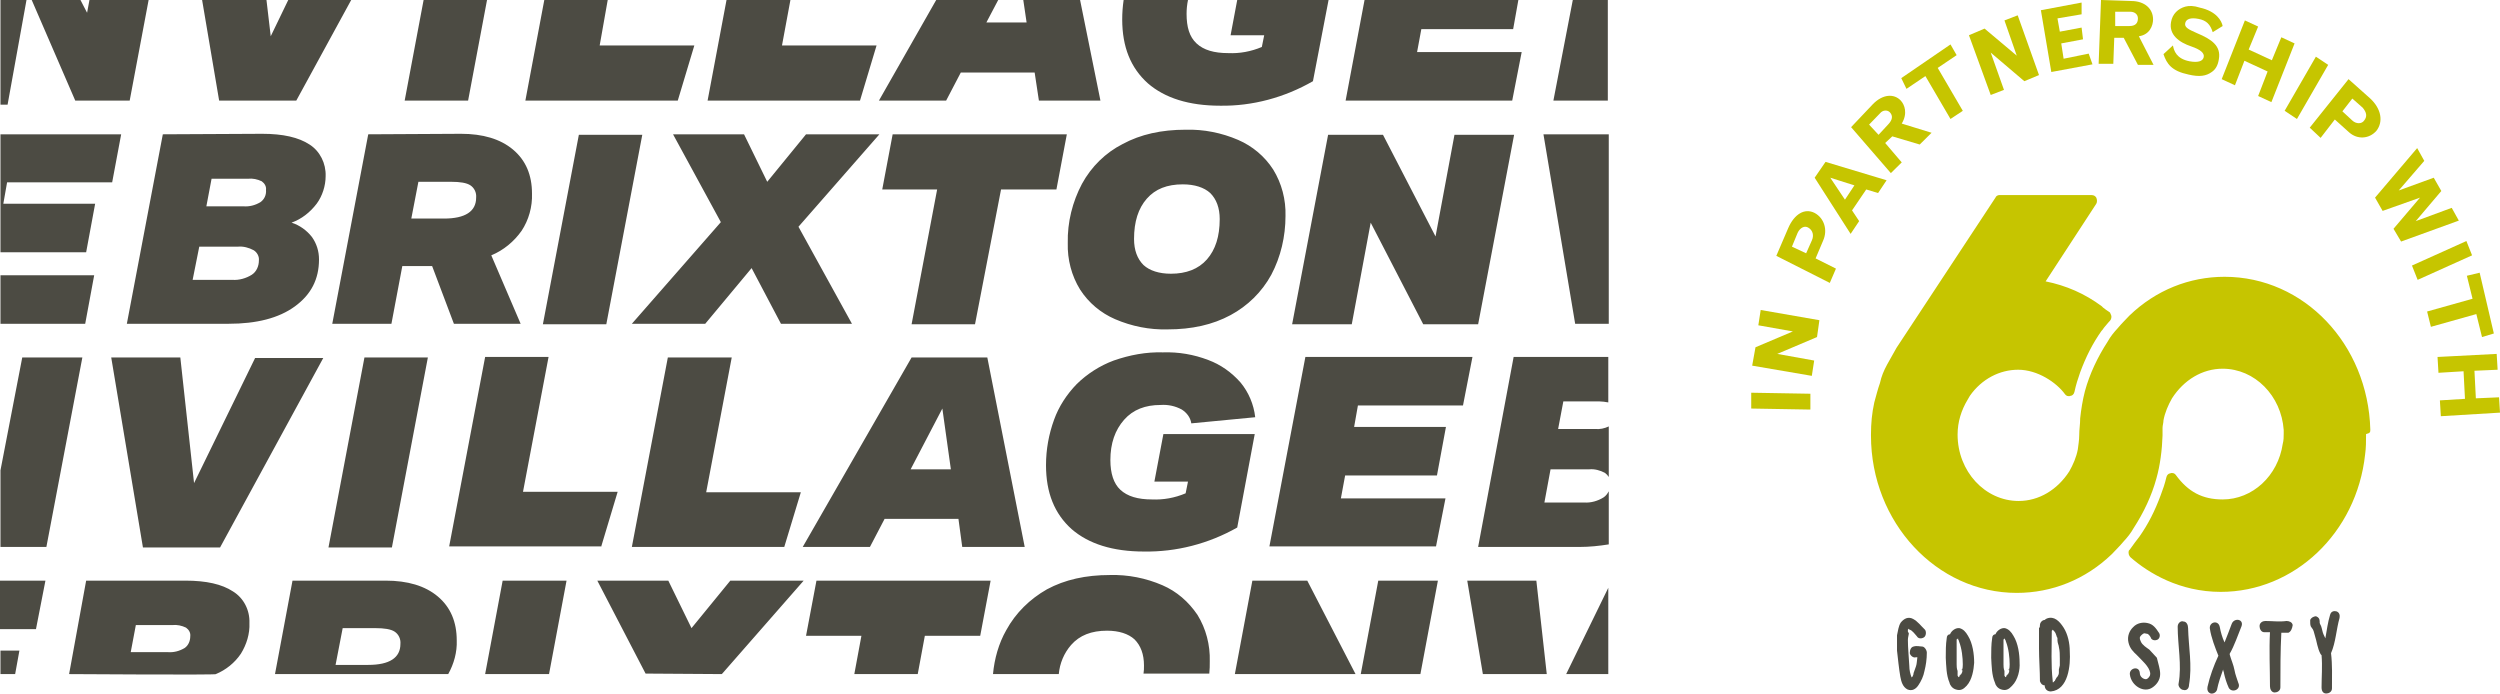 <svg width="328" height="91" viewBox="0 0 328 91" fill="none" xmlns="http://www.w3.org/2000/svg">
<path d="M310.985 56.348C310.675 45.159 302.292 36.315 291.859 36.315C287.264 36.315 282.855 38.056 279.378 41.407C278.881 41.943 278.384 42.412 277.825 43.082C277.329 43.618 276.894 44.154 276.521 44.824C275.217 46.834 274.162 49.045 273.541 51.323C273.23 52.529 273.044 53.735 272.92 54.874C272.92 55.678 272.795 56.281 272.795 57.085C272.795 57.755 272.671 58.425 272.609 58.961C272.423 59.966 271.988 60.971 271.491 61.842C269.939 64.254 267.517 65.728 264.847 65.728C260.438 65.728 256.836 61.842 256.836 57.018C256.836 55.343 257.333 53.802 258.14 52.462C258.265 52.261 258.327 52.127 258.451 51.926C260.003 49.715 262.363 48.509 264.785 48.509C267.331 48.509 269.815 50.184 270.932 51.725C271.057 51.926 271.367 52.06 271.678 51.926C271.864 51.926 272.112 51.725 272.174 51.39C272.361 50.519 272.609 49.715 272.92 48.844C273.665 46.834 274.534 45.092 275.714 43.417L275.838 43.283C276.149 42.814 276.273 42.747 276.645 42.278L276.832 42.077C276.956 41.943 277.018 41.742 277.018 41.541C277.018 41.34 276.894 41.206 276.832 41.005L276.645 40.871C276.335 40.67 276.335 40.67 275.9 40.334L275.776 40.2C273.541 38.526 271.057 37.453 268.386 36.917L275.031 26.733C275.155 26.532 275.155 26.197 275.031 25.929C274.907 25.728 274.72 25.594 274.41 25.594H262.301C262.115 25.594 261.866 25.728 261.804 25.929L248.826 45.628C248.391 46.432 248.018 47.035 247.584 47.839C247.149 48.643 246.839 49.38 246.652 50.251C246.342 51.122 246.155 51.926 245.907 52.797C245.597 54.204 245.472 55.544 245.472 57.018C245.472 57.018 245.472 57.018 245.472 57.152C245.472 68.542 254.104 77.788 264.598 77.788C269.194 77.788 273.603 76.046 277.08 72.696C277.577 72.16 278.074 71.691 278.633 71.021C279.129 70.485 279.564 69.949 279.937 69.279C281.241 67.269 282.296 65.058 282.917 62.78C283.414 61.038 283.662 59.028 283.725 57.152V57.018C283.725 56.683 283.725 56.482 283.725 56.147C283.725 55.812 283.849 55.477 283.849 55.142C284.035 54.137 284.47 53.132 284.967 52.261C286.519 49.849 288.941 48.375 291.611 48.375C295.834 48.375 299.311 51.926 299.622 56.415C299.622 56.549 299.622 56.75 299.622 56.884C299.622 57.353 299.622 57.755 299.497 58.224C298.876 62.445 295.523 65.527 291.611 65.527C288.941 65.527 287.078 64.522 285.463 62.311C285.339 62.11 285.029 61.976 284.718 62.11C284.532 62.11 284.283 62.311 284.221 62.646C284.035 63.45 283.787 64.187 283.476 64.991C282.731 67.001 281.862 68.743 280.682 70.418C280.247 70.954 279.875 71.49 279.44 72.093L279.316 72.227C279.191 72.562 279.316 72.897 279.502 73.098C281.862 75.175 285.96 77.654 291.363 77.654C300.988 77.654 309.185 69.949 310.302 59.631C310.427 58.76 310.427 57.889 310.427 56.951C310.985 56.817 310.985 56.683 310.985 56.348Z" fill="#C6C500"/>
<path d="M250.44 83.081C250.44 83.282 250.316 83.617 250.316 83.952C250.316 85.024 250.44 86.163 250.502 87.369C250.502 87.905 250.626 88.441 250.813 88.91C250.813 88.91 250.813 88.776 250.937 88.776C250.937 88.642 251.061 88.575 251.061 88.307C251.185 87.972 251.247 87.771 251.372 87.436C251.496 87.101 251.496 86.632 251.558 86.23C251.558 86.23 251.434 86.23 251.372 86.23C251.061 86.364 250.626 86.029 250.564 85.694C250.564 85.225 250.751 84.89 251.061 84.823C251.496 84.689 251.868 84.823 252.179 84.823C252.489 84.823 252.8 85.292 252.8 85.627C252.8 86.498 252.676 87.302 252.489 88.039C252.365 88.709 252.055 89.379 251.682 89.915C251.372 90.384 250.875 90.719 250.254 90.451C249.633 90.116 249.447 89.446 249.322 88.776C249.136 87.704 249.012 86.431 248.888 85.359C248.888 84.689 248.888 84.019 248.888 83.349C249.012 82.813 249.074 82.143 249.384 81.674C249.819 81.138 250.378 80.87 250.999 81.205C251.62 81.54 251.993 82.076 252.551 82.612C252.738 82.813 252.738 83.416 252.427 83.617C252.117 83.818 251.682 83.818 251.496 83.483C251.309 83.282 251.061 82.947 250.875 82.813C250.751 82.679 250.689 82.679 250.564 82.612C250.564 82.612 250.44 82.612 250.44 82.478C250.44 82.478 250.44 82.478 250.316 82.612V82.746V82.88C250.44 83.081 250.44 83.081 250.44 83.081Z" fill="#4C4B43"/>
<path d="M258.016 89.982C257.581 90.451 257.209 90.652 256.588 90.451C256.153 90.317 255.843 89.915 255.78 89.58C255.346 88.575 255.346 87.369 255.284 86.297C255.284 85.426 255.284 84.555 255.408 83.751C255.408 83.416 255.594 83.215 255.843 83.215C256.029 82.746 256.588 82.344 257.085 82.411C257.581 82.545 257.892 82.88 258.202 83.416C258.823 84.421 259.01 85.828 259.01 86.967C258.947 87.838 258.761 89.178 258.016 89.982ZM257.395 87.972C257.395 87.972 257.395 87.838 257.395 87.972C257.519 87.637 257.519 87.436 257.519 87.168C257.519 86.297 257.395 85.091 257.022 84.153C257.022 84.019 256.898 83.952 256.898 83.818C256.898 83.818 256.898 83.818 256.898 83.684C256.898 83.818 256.774 83.885 256.712 83.885V84.957C256.712 85.828 256.712 86.364 256.712 87.168C256.712 87.369 256.712 87.704 256.836 88.039C256.836 88.173 256.836 88.24 256.836 88.374C256.836 88.374 256.836 88.374 256.836 88.508C256.836 88.508 256.836 88.508 256.836 88.642L256.96 88.843C256.96 88.843 257.085 88.843 257.085 88.709C257.085 88.709 257.085 88.575 257.209 88.575C257.209 88.575 257.209 88.441 257.333 88.441C257.333 88.307 257.457 88.24 257.457 88.106V87.771H257.395V87.972Z" fill="#4C4B43"/>
<path d="M263.977 89.982C263.542 90.451 263.17 90.652 262.549 90.451C262.114 90.317 261.804 89.915 261.742 89.58C261.307 88.575 261.307 87.369 261.245 86.297C261.245 85.426 261.245 84.555 261.369 83.751C261.369 83.416 261.555 83.215 261.804 83.215C261.99 82.746 262.549 82.344 263.046 82.411C263.542 82.545 263.853 82.88 264.163 83.416C264.784 84.421 264.971 85.828 264.971 86.967C265.033 87.838 264.784 89.178 263.977 89.982ZM263.542 87.972C263.542 87.972 263.542 87.838 263.542 87.972C263.667 87.637 263.667 87.436 263.667 87.168C263.667 86.297 263.542 85.091 263.17 84.153C263.17 84.019 263.046 83.952 263.046 83.818C263.046 83.818 263.046 83.818 263.046 83.684C263.046 83.818 262.922 83.885 262.859 83.885V84.957C262.859 85.828 262.859 86.364 262.859 87.168C262.859 87.369 262.859 87.704 262.984 88.039C262.984 88.173 262.984 88.24 262.984 88.374C262.984 88.374 262.984 88.374 262.984 88.508C262.984 88.508 262.984 88.508 262.984 88.642L263.108 88.843C263.108 88.843 263.232 88.843 263.232 88.709C263.232 88.709 263.232 88.575 263.356 88.575C263.356 88.575 263.356 88.441 263.48 88.441C263.48 88.307 263.605 88.24 263.605 88.106V87.771H263.542V87.972Z" fill="#4C4B43"/>
<path d="M267.641 82.009C267.641 81.674 267.952 81.339 268.262 81.339C268.386 81.205 268.448 81.205 268.572 81.138C269.504 80.803 270.187 81.473 270.746 82.344C271.305 83.215 271.553 84.421 271.553 85.426C271.677 87.302 271.367 90.518 269.069 90.719C268.572 90.719 268.262 90.384 268.262 89.915C267.952 89.915 267.765 89.714 267.641 89.379C267.641 87.972 267.517 86.498 267.517 85.091C267.517 84.22 267.517 83.416 267.517 82.545C267.517 82.545 267.517 82.411 267.517 82.344C267.641 82.478 267.641 82.009 267.641 82.009ZM270.249 87.302C270.249 86.967 270.249 86.632 270.249 86.431C270.249 85.895 270.249 85.426 270.125 84.89C270.125 84.689 269.939 84.354 269.939 84.019V83.885V83.751C269.939 83.617 269.814 83.55 269.814 83.416L269.69 83.081L269.566 82.88L269.442 82.746L269.318 82.612C269.318 82.612 269.193 82.813 269.193 82.746V82.88C269.193 85.091 269.069 87.168 269.318 89.379V89.513C269.318 89.513 269.442 89.513 269.318 89.513C269.442 89.513 269.442 89.513 269.504 89.379C269.504 89.379 269.628 89.379 269.628 89.245L269.814 88.91L269.939 88.776C270.063 88.575 270.125 88.441 270.125 88.24V88.106V87.972V87.838L270.249 87.302Z" fill="#4C4B43"/>
<path d="M283.414 88.441C283.414 89.245 282.917 89.848 282.42 90.183C281.303 90.987 279.626 89.982 279.44 88.508C279.315 87.637 280.682 87.302 280.744 88.307C280.744 88.776 281.178 89.111 281.551 89.111C281.675 89.111 281.861 88.977 281.986 88.776C282.11 88.642 282.11 88.441 282.11 88.307C281.986 87.436 280.992 86.632 280.371 85.962C279.874 85.493 279.44 85.091 279.253 84.287C279.067 83.483 279.378 82.746 279.874 82.277C280.371 81.741 281.116 81.607 281.737 81.741C282.482 81.875 282.855 82.411 283.29 83.081C283.476 83.416 283.29 83.885 282.979 83.952C282.669 84.086 282.234 83.952 282.172 83.617C282.048 83.416 281.861 83.148 281.675 83.148C281.489 83.148 281.365 83.014 281.178 83.148C280.992 83.282 280.744 83.483 280.744 83.684C280.744 83.818 280.744 83.885 280.868 84.153C281.054 84.622 281.613 84.957 281.986 85.225C282.296 85.56 282.731 86.029 282.979 86.297C283.166 87.101 283.414 87.771 283.414 88.441Z" fill="#4C4B43"/>
<path d="M287.202 89.848C287.202 90.317 286.891 90.652 286.457 90.518C286.146 90.518 285.712 90.049 285.836 89.647C286.271 87.235 285.712 84.689 285.712 82.21C285.712 81.741 286.146 81.406 286.457 81.54C286.891 81.54 287.078 82.009 287.078 82.411C287.14 84.89 287.637 87.302 287.202 89.848Z" fill="#4C4B43"/>
<path d="M294.095 82.143C293.598 83.349 293.163 84.689 292.542 85.761V85.895C292.729 86.565 293.039 87.235 293.163 87.905C293.287 88.575 293.474 88.977 293.66 89.58C294.095 90.451 292.853 90.987 292.418 90.25C292.108 89.58 291.921 88.91 291.797 88.374C291.797 88.173 291.673 88.039 291.673 87.838C291.362 88.709 291.052 89.58 290.866 90.518C290.741 90.853 290.369 91.054 290.058 90.987C289.624 90.853 289.562 90.451 289.624 90.116C289.934 88.709 290.431 87.369 291.052 86.029C290.617 84.957 290.12 83.684 289.934 82.478C289.81 81.607 291.052 81.272 291.238 82.277C291.362 82.947 291.549 83.617 291.859 84.287C292.17 83.483 292.48 82.746 292.791 81.875C293.101 81.004 294.405 81.205 294.095 82.143Z" fill="#4C4B43"/>
<path d="M300.242 83.014C299.932 83.014 299.497 83.014 299.311 83.014C299.187 85.426 299.187 87.771 299.187 90.183C299.187 90.652 298.752 90.853 298.441 90.853C298.007 90.853 297.821 90.384 297.821 90.049C297.821 87.704 297.696 85.292 297.821 82.947C297.634 82.947 297.324 82.947 297.075 82.947C296.641 82.947 296.454 82.478 296.454 82.143C296.454 81.674 296.889 81.473 297.2 81.473C298.131 81.473 299.062 81.607 299.994 81.473C300.304 81.473 300.739 81.607 300.801 82.009C300.739 82.478 300.553 82.88 300.242 83.014Z" fill="#4C4B43"/>
<path d="M305.086 83.751C305.272 82.746 305.396 81.674 305.707 80.669C305.831 80.2 306.204 80.133 306.514 80.2C306.949 80.334 307.011 80.736 306.949 81.071C306.514 82.612 306.452 84.287 305.831 85.694C306.017 87.235 305.955 88.776 305.955 90.317C305.955 90.786 305.521 90.987 305.21 90.987C304.775 90.987 304.589 90.652 304.589 90.183C304.589 88.776 304.713 87.436 304.589 85.962C304.589 85.962 304.589 85.962 304.465 85.828C304.03 85.024 303.968 84.153 303.72 83.416C303.596 82.947 303.534 82.612 303.285 82.344C303.099 82.143 303.099 81.875 303.099 81.54C303.099 81.54 303.099 81.406 303.099 81.339C303.223 81.004 303.72 80.803 303.906 80.87C304.217 81.004 304.341 81.205 304.341 81.54V81.674C304.341 81.808 304.465 82.009 304.527 82.143C304.651 82.478 304.713 82.947 304.838 83.215L305.086 83.751Z" fill="#4C4B43"/>
<path d="M229.761 53.601V51.524L237.523 51.658V53.735L229.761 53.601Z" fill="#C6C500"/>
<path d="M229.886 47.973L230.32 45.561L235.226 43.484L230.693 42.68L231.003 40.67L238.704 42.01L238.393 44.221L233.177 46.432L238.021 47.303L237.71 49.313L229.886 47.973Z" fill="#C6C500"/>
<path d="M233.052 33.567L234.605 29.949C235.412 28.073 236.778 27.269 238.082 27.939C239.324 28.609 239.821 30.15 239.2 31.557L238.207 33.902L240.877 35.242L240.07 37.118L233.052 33.567ZM235.102 32.361L236.965 33.232L237.71 31.557C238.02 30.887 237.834 30.217 237.275 29.882C236.778 29.547 236.157 29.882 235.847 30.552L235.102 32.361Z" fill="#C6C500"/>
<path d="M238.083 23.316L239.511 21.239L247.521 23.651L246.404 25.326L244.851 24.857L242.988 27.604L243.92 29.011L242.802 30.686L238.083 23.316ZM240.132 23.316L242.057 26.197L243.299 24.321L240.132 23.316Z" fill="#C6C500"/>
<path d="M242.864 16.683L245.721 13.668C247.025 12.328 248.515 12.261 249.384 13.199C249.881 13.735 250.316 14.874 249.508 16.214L253.421 17.42L251.868 18.961L248.267 17.889L247.335 18.76L249.508 21.306L248.08 22.713L242.864 16.683ZM245.224 16.348L246.466 17.688L247.77 16.281C248.267 15.745 248.391 15.209 247.956 14.74C247.646 14.405 247.025 14.405 246.652 14.874L245.224 16.348Z" fill="#C6C500"/>
<path d="M249.446 10.251L255.904 5.829L256.712 7.236L254.228 8.911L257.519 14.539L255.904 15.611L252.613 9.983L250.129 11.658L249.446 10.251Z" fill="#C6C500"/>
<path d="M258.326 4.623L260.376 3.752L264.598 7.303L262.984 2.68L264.722 2.01L267.517 9.849L265.592 10.653L261.183 6.901L262.922 11.792L261.183 12.462L258.326 4.623Z" fill="#C6C500"/>
<path d="M267.765 1.34L273.106 0.335V1.876L269.939 2.412L270.249 4.154L273.106 3.618L273.292 5.159L270.436 5.695L270.746 7.705L274.037 7.035L274.534 8.442L269.132 9.447L267.765 1.34Z" fill="#C6C500"/>
<path d="M275.652 0L279.626 0.134C281.365 0.134 282.482 1.139 282.482 2.546C282.482 3.35 282.048 4.556 280.619 4.757L282.544 8.509H280.495L278.632 4.958H277.39L277.266 8.375H275.341L275.652 0ZM277.514 1.541V3.417H279.377C280.123 3.417 280.495 3.082 280.495 2.412C280.495 1.876 280.06 1.541 279.502 1.541H277.514Z" fill="#C6C500"/>
<path d="M285.09 5.963C285.215 6.633 285.525 7.705 287.264 8.04C288.382 8.241 289.002 8.04 289.127 7.504C289.251 6.968 288.692 6.499 287.512 6.097C285.898 5.561 284.531 4.556 284.842 2.881C285.028 1.809 285.773 1.139 286.705 0.871C287.202 0.737 287.823 0.737 288.63 1.005C290.803 1.474 291.486 2.747 291.611 3.417L290.307 4.221C289.996 3.216 289.499 2.68 288.444 2.479C287.45 2.278 286.829 2.479 286.705 3.015C286.581 3.551 287.015 3.819 288.257 4.355C290.182 5.159 291.424 6.03 291.114 7.772C290.99 8.576 290.679 9.112 290.182 9.447C289.437 9.983 288.568 10.117 287.14 9.782C284.904 9.313 284.283 8.375 283.848 7.102L285.09 5.963Z" fill="#C6C500"/>
<path d="M294.529 2.68L296.268 3.484L295.026 6.499L298.069 7.906L299.311 4.891L301.049 5.695L298.007 13.4L296.268 12.596L297.51 9.38L294.467 7.973L293.225 11.189L291.486 10.385L294.529 2.68Z" fill="#C6C500"/>
<path d="M303.844 7.437L305.458 8.509L301.36 15.611L299.745 14.539L303.844 7.437Z" fill="#C6C500"/>
<path d="M308.129 10.385L310.985 12.931C312.413 14.271 312.724 15.946 311.792 17.152C310.861 18.224 309.308 18.358 308.191 17.353L306.328 15.678L304.465 18.09L303.037 16.75L308.129 10.385ZM308.625 12.931L307.321 14.606L308.625 15.812C309.122 16.281 309.867 16.281 310.178 15.812C310.613 15.276 310.488 14.74 309.992 14.137L308.625 12.931Z" fill="#C6C500"/>
<path d="M317.133 19.43L318.064 21.105L314.711 24.991L319.306 23.316L320.3 25.058L316.947 29.011L321.666 27.269L322.597 28.944L315.022 31.692L314.028 30.016L317.505 25.929L312.6 27.671L311.606 25.929L317.133 19.43Z" fill="#C6C500"/>
<path d="M323.591 31.624L324.336 33.5L317.195 36.717L316.45 34.84L323.591 31.624Z" fill="#C6C500"/>
<path d="M325.33 35.778L327.193 43.752L325.64 44.221L324.895 41.206L318.934 42.88L318.437 40.87L324.398 39.196L323.653 36.181L325.33 35.778Z" fill="#C6C500"/>
<path d="M327.565 46.432L327.689 48.509L324.647 48.643L324.833 52.261L327.876 52.127L328 54.137L320.238 54.606L320.113 52.529L323.405 52.328L323.218 48.71L319.927 48.911L319.803 46.834L327.565 46.432Z" fill="#C6C500"/>
<path d="M113.018 83.416L112.086 88.441H120.407L121.339 83.416H128.604L129.97 76.18H107.119L105.752 83.416H113.018ZM132.02 82.679C131.026 84.421 130.467 86.431 130.281 88.441H138.913C139.037 87.034 139.596 85.694 140.527 84.622C141.645 83.349 143.197 82.746 145.246 82.746C146.799 82.746 148.041 83.148 148.848 83.885C149.655 84.689 150.09 85.828 150.09 87.302C150.09 87.704 150.09 88.039 150.028 88.374H158.66C158.722 87.838 158.722 87.302 158.722 86.766C158.784 84.622 158.225 82.478 157.107 80.669C155.927 78.927 154.375 77.587 152.512 76.783C150.339 75.845 147.979 75.376 145.619 75.443C142.452 75.443 139.72 76.046 137.36 77.319C135.125 78.592 133.262 80.401 132.02 82.679ZM198.526 3.819L199.209 0H179.028L176.544 13.199H198.402L199.644 6.834H185.92L186.479 3.819H198.526ZM172.259 10.653L174.308 0H162.323L161.454 4.623H165.863L165.552 6.164C164.124 6.767 162.634 7.035 161.143 6.968C159.281 6.968 157.914 6.566 156.983 5.695C156.051 4.824 155.679 3.551 155.679 1.809C155.679 1.206 155.741 0.603 155.865 0H147.42C147.296 0.871 147.234 1.675 147.234 2.546C147.234 6.164 148.351 8.911 150.587 10.921C152.822 12.864 155.989 13.869 160.088 13.869C164.31 13.936 168.533 12.797 172.259 10.653ZM144.377 13.199L141.707 0H134.255L134.69 2.948H129.412L130.964 0H122.829L115.315 13.199H124.133L126.058 9.514H135.746L136.304 13.199H144.377ZM61.415 13.199L63.898 0H55.577L53.093 13.199H61.415ZM63.65 88.441H72.033L74.331 76.18H65.948L63.65 88.441ZM105.069 64.589H92.65L96.003 46.901H87.62L82.9 71.758H102.896L105.069 64.589ZM82.9 42.479H92.526L98.611 35.175L102.461 42.479H111.776L104.759 29.748L115.377 17.621H105.752L100.66 23.852L97.618 17.621H88.303L94.575 29.145L82.9 42.479ZM151.456 63.182H155.865L155.555 64.723C154.126 65.326 152.636 65.594 151.146 65.527C149.283 65.527 147.917 65.125 146.985 64.254C146.116 63.45 145.681 62.11 145.681 60.368C145.681 58.157 146.302 56.415 147.482 55.075C148.662 53.735 150.276 53.132 152.264 53.132C153.257 53.065 154.189 53.266 155.058 53.735C155.679 54.137 156.176 54.74 156.3 55.544L164.683 54.74C164.497 53.065 163.814 51.457 162.758 50.184C161.578 48.844 160.15 47.839 158.535 47.236C156.61 46.499 154.623 46.164 152.574 46.231C150.401 46.164 148.227 46.566 146.116 47.303C144.315 47.973 142.638 49.045 141.272 50.385C139.968 51.725 138.913 53.333 138.292 55.075C137.608 56.951 137.236 58.961 137.236 61.038C137.236 64.656 138.354 67.403 140.589 69.413C142.825 71.356 145.992 72.361 150.09 72.361C154.313 72.428 158.535 71.356 162.323 69.212L164.621 56.951H152.636L151.456 63.182ZM189.646 65.393H175.923L176.482 62.378H188.529L189.708 56.013H177.661L178.158 53.199H191.944L193.186 46.834H171.265L166.546 71.691H188.404L189.646 65.393ZM206.661 42.479H211.07V17.621H202.501L206.661 42.479ZM205.481 88.441H211.008V77.118L205.481 88.441ZM193.931 71.758H207.282C208.524 71.758 209.828 71.624 211.07 71.423V64.455C210.884 64.79 210.697 65.058 210.387 65.259C209.642 65.728 208.71 65.996 207.841 65.929H202.625L203.432 61.574H208.524C209.207 61.507 209.952 61.708 210.573 62.043C210.76 62.177 210.946 62.378 211.07 62.579V55.946C210.511 56.214 209.89 56.348 209.269 56.281H204.426L205.109 52.663H209.828C210.201 52.663 210.635 52.73 211.008 52.797V46.834H198.588L193.931 71.758ZM193.931 42.545L198.65 17.688H190.826L188.342 31.021L181.449 17.688H174.246L169.527 42.545H177.351L179.835 29.212L186.728 42.545H193.931ZM160.026 28.743C160.026 31.021 159.467 32.763 158.349 34.036C157.231 35.309 155.617 35.913 153.63 35.913C152.077 35.913 150.835 35.511 150.028 34.773C149.221 33.969 148.786 32.83 148.786 31.356C148.786 29.078 149.345 27.336 150.463 26.063C151.58 24.79 153.133 24.187 155.182 24.187C156.735 24.187 157.977 24.589 158.784 25.326C159.591 26.13 160.026 27.269 160.026 28.743ZM166.794 36.047C168.036 33.701 168.657 31.021 168.657 28.341C168.719 26.197 168.161 24.053 167.043 22.244C165.925 20.502 164.31 19.162 162.448 18.358C160.274 17.42 157.914 16.951 155.555 17.018C152.388 17.018 149.655 17.621 147.296 18.894C145.06 20.033 143.197 21.842 141.955 24.12C140.713 26.465 140.03 29.145 140.092 31.892C140.03 34.036 140.589 36.181 141.707 37.989C142.825 39.731 144.439 41.072 146.302 41.876C148.476 42.813 150.835 43.283 153.195 43.216C156.362 43.216 159.094 42.613 161.454 41.34C163.69 40.133 165.552 38.325 166.794 36.047ZM131.337 24.857H138.602L139.968 17.621H117.116L115.75 24.857H122.953L119.6 42.545H127.921L131.337 24.857ZM124.754 61.574H119.476L123.636 53.601L124.754 61.574ZM126.245 71.758H134.441L129.536 46.901H119.6L105.318 71.758H114.136L116.061 68.073H125.748L126.245 71.758ZM79.547 42.545L84.267 17.688H75.945L71.226 42.545H79.547ZM78.864 71.758L81.037 64.522H68.618L71.971 46.834H63.65L58.931 71.691H78.864V71.758ZM53.963 28.676L54.894 23.852H59.179C60.359 23.852 61.228 23.986 61.725 24.321C62.222 24.656 62.532 25.259 62.47 25.929C62.47 27.738 61.042 28.676 58.248 28.676H53.963ZM48.312 17.621L43.593 42.479H51.355L52.783 34.907H56.695L59.552 42.479H68.308L64.457 33.5C66.072 32.83 67.438 31.691 68.432 30.284C69.363 28.877 69.86 27.135 69.798 25.393C69.798 22.981 68.99 21.038 67.314 19.631C65.637 18.224 63.34 17.554 60.483 17.554L48.312 17.621ZM56.136 46.901H47.815L43.096 71.825H51.417L56.136 46.901ZM44.027 87.235L44.959 82.411H49.243C50.423 82.411 51.293 82.545 51.789 82.88C52.286 83.215 52.597 83.818 52.535 84.488C52.535 86.297 51.106 87.235 48.312 87.235H44.027ZM38.376 76.18L36.079 88.441H58.806C59.552 87.101 59.986 85.56 59.924 84.019C59.924 81.607 59.117 79.664 57.44 78.257C55.764 76.85 53.466 76.18 50.61 76.18H38.376ZM5.961 76.18H0V82.545H4.719L5.961 76.18ZM12.357 36.114H0.062V42.479H11.178L12.357 36.114ZM6.086 71.758L10.805 46.901H2.919L0.062 61.708V71.758H6.086ZM3.477 0H0.062V13.735H0.994L3.477 0ZM15.897 17.621H0.062V33.098H11.302L12.482 26.733H0.435L0.931 23.919H14.717L15.897 17.621ZM23.659 46.901H14.593L18.753 71.825H28.875L42.413 46.968H33.471L25.46 63.383L23.659 46.901ZM25.274 36.717L26.143 32.361H31.235C31.918 32.294 32.663 32.495 33.284 32.83C33.719 33.098 34.029 33.634 33.967 34.17C33.967 34.907 33.657 35.645 33.036 36.047C32.291 36.516 31.359 36.783 30.49 36.717H25.274ZM34.154 26.532C33.471 26.934 32.725 27.135 31.918 27.068H27.075L27.758 23.45H32.539C33.16 23.383 33.781 23.517 34.34 23.785C34.713 24.053 34.961 24.455 34.899 24.924C34.961 25.594 34.651 26.197 34.154 26.532ZM21.362 17.621L16.642 42.479H29.993C33.657 42.479 36.575 41.742 38.687 40.2C40.798 38.66 41.854 36.65 41.854 34.036C41.854 32.964 41.543 31.959 40.922 31.088C40.239 30.217 39.308 29.547 38.252 29.212C39.556 28.743 40.674 27.872 41.543 26.733C42.288 25.728 42.723 24.388 42.723 23.115C42.785 21.44 41.978 19.832 40.612 18.961C39.184 18.023 37.134 17.554 34.402 17.554L21.362 17.621ZM17.139 85.627L17.822 82.009H22.604C23.224 81.942 23.846 82.076 24.404 82.344C24.777 82.612 25.025 83.014 24.963 83.483C24.963 84.086 24.715 84.689 24.218 85.024C23.535 85.426 22.79 85.627 21.983 85.56H17.139V85.627ZM9.066 88.441C9.066 88.441 28.751 88.575 28.317 88.441C29.621 87.905 30.8 86.967 31.608 85.761C32.353 84.555 32.788 83.148 32.725 81.741C32.788 80.066 31.98 78.458 30.552 77.587C29.124 76.649 27.075 76.18 24.342 76.18H11.302L9.066 88.441ZM0.062 88.441H1.987L2.546 85.359H0.062V88.441ZM17.015 13.199L19.499 0H11.736L11.426 1.675L10.557 0H4.161L9.874 13.199H17.015ZM38.873 13.199L46.077 0H37.818L35.52 4.757L34.961 0H26.516L28.751 13.199H38.873ZM79.733 0H71.412L68.928 13.199H88.924L91.097 5.963H78.678L79.733 0ZM102.585 6.03L103.703 0H95.32L92.836 13.199H112.832L115.005 5.963H102.585V6.03ZM211.008 0H206.351L203.805 13.199H210.946V0H211.008ZM192.503 76.18L194.552 88.441H202.935L201.569 76.18H192.503ZM178.531 88.441H186.355L188.653 76.18H180.828L178.531 88.441ZM164.31 76.18L162.013 88.441H177.848L171.514 76.18H164.31ZM94.699 88.441L94.823 88.307L105.442 76.18H95.817L90.725 82.411L87.682 76.18H78.367L84.701 88.374L94.699 88.441Z" fill="#4C4B43"/>
</svg>
